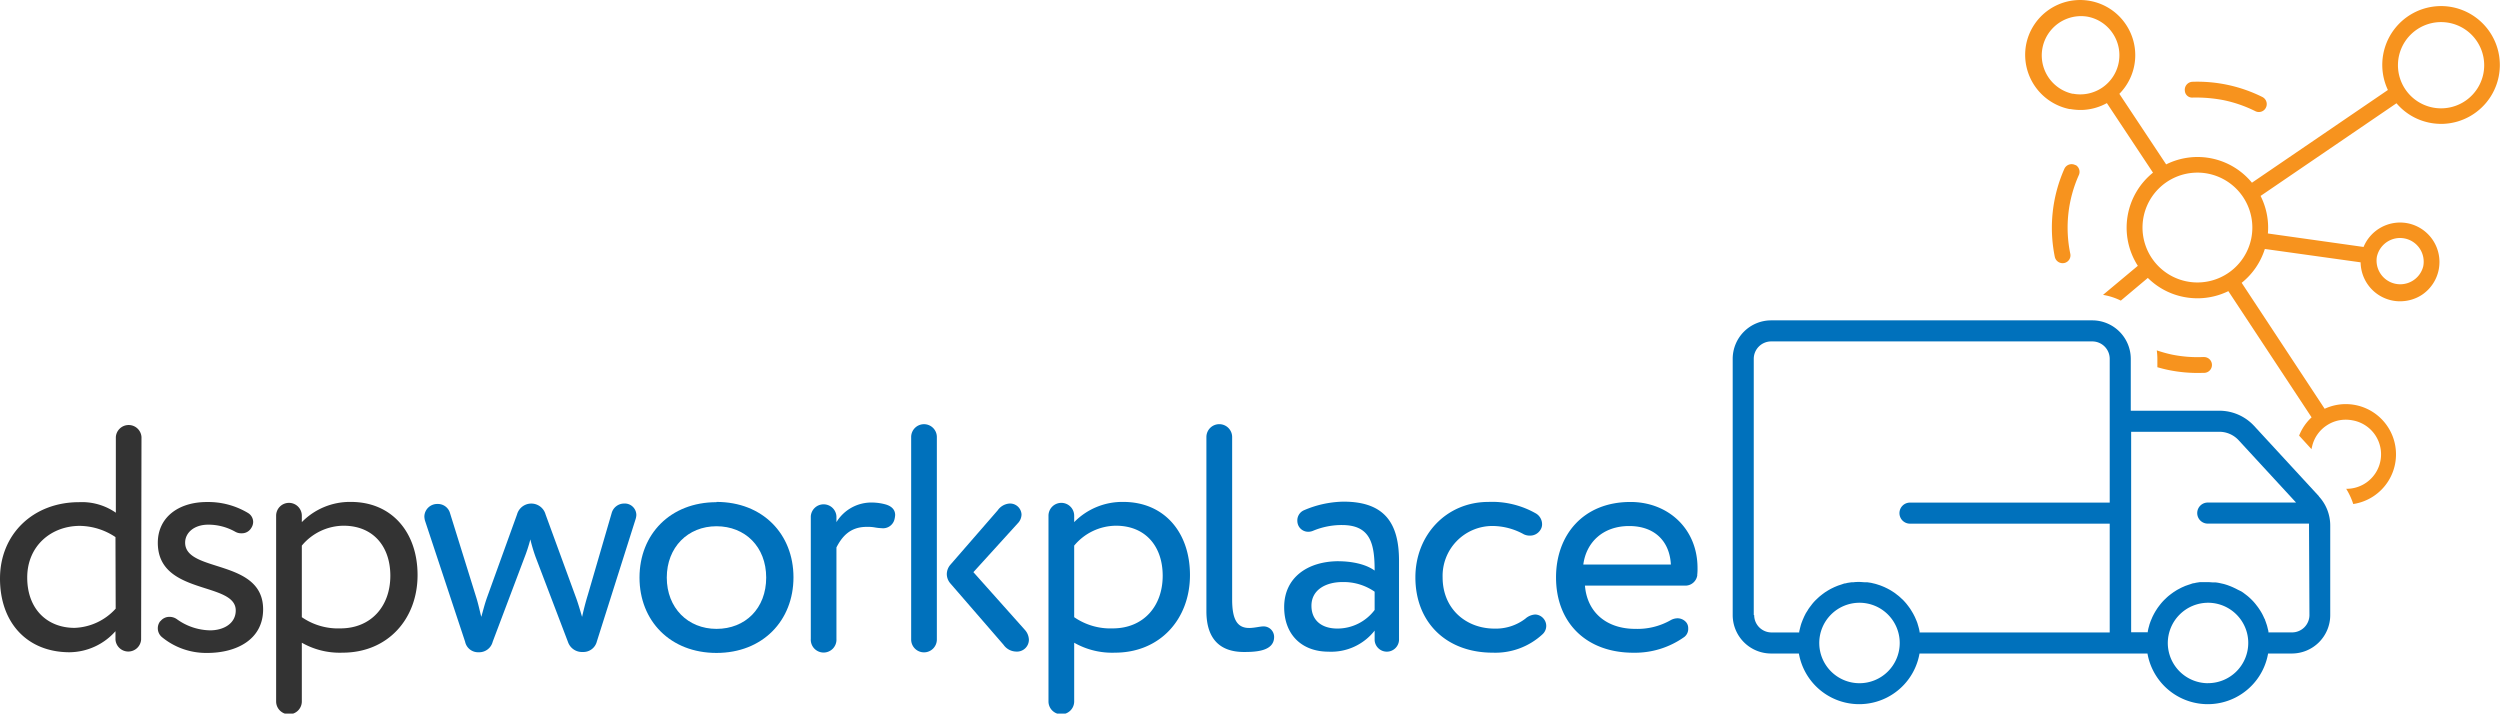 <svg xmlns="http://www.w3.org/2000/svg" xmlns:xlink="http://www.w3.org/1999/xlink" viewBox="0 0 474.78 135.52"><defs><style>.cls-1{fill:none;}.cls-2{clip-path:url(#clip-path);}.cls-3{fill:#0071bc;}.cls-4{fill:#f7931e;}.cls-5{clip-path:url(#clip-path-3);}.cls-6{clip-path:url(#clip-path-4);}.cls-7{fill:#333;}</style><clipPath id="clip-path" transform="translate(0 0)"><rect class="cls-1" x="324.06" width="150.73" height="138.75"/></clipPath><clipPath id="clip-path-3" transform="translate(0 0)"><rect class="cls-1" y="80.7" width="322.4" height="54.82"/></clipPath><clipPath id="clip-path-4" transform="translate(0 0)"><rect class="cls-1" y="80.7" width="322.4" height="54.82"/></clipPath></defs><title>main</title><g id="Layer_2" data-name="Layer 2"><g id="Layer_6" data-name="Layer 6"><g id="truck"><g class="cls-2"><g class="cls-2"><path class="cls-3" d="M440.38,94.23,428.07,80.87A9,9,0,0,0,421.5,78H404.66V68.15a7.32,7.32,0,0,0-7.3-7.31h-61a7.31,7.31,0,0,0-7.3,7.31v48.66a7.3,7.3,0,0,0,7.3,7.3h5.27a11.63,11.63,0,0,0,22.91,0h43.29a11.63,11.63,0,0,0,22.91,0h4.5a7.3,7.3,0,0,0,7.3-7.3v-17a8.16,8.16,0,0,0-2.16-5.54M333.06,116.81V68.15a3.31,3.31,0,0,1,3.3-3.31h61a3.31,3.31,0,0,1,3.3,3.31v27.3H362.73a2,2,0,0,0,0,4h37.93v20.66H364.55c0-.06,0-.12,0-.18l-.09-.44c-.05-.21-.11-.42-.17-.63s-.09-.29-.13-.44-.14-.4-.22-.59l-.18-.42a6.19,6.19,0,0,0-.28-.58c-.06-.13-.13-.26-.2-.38s-.23-.39-.35-.58-.13-.22-.21-.33-.31-.43-.47-.63l-.17-.22c-.22-.27-.46-.53-.71-.79l-.17-.15c-.2-.19-.4-.38-.62-.56a3.4,3.4,0,0,0-.3-.23c-.18-.15-.36-.29-.55-.42l-.35-.23c-.18-.11-.36-.23-.55-.33l-.39-.21-.58-.28-.41-.17c-.2-.08-.4-.16-.6-.22l-.43-.14c-.21-.07-.43-.12-.65-.17l-.41-.1-.74-.11-.36,0c-.38,0-.75-.06-1.13-.06s-.76,0-1.13.06l-.37,0-.74.11-.41.1c-.22,0-.44.1-.65.17l-.42.14a6.32,6.32,0,0,0-.61.22l-.41.17-.58.28c-.13.07-.26.13-.38.21a6.42,6.42,0,0,0-.56.34c-.12.07-.24.14-.35.22s-.38.28-.56.42l-.29.23c-.22.18-.43.38-.64.58l-.14.13a8.86,8.86,0,0,0-.72.79c-.06.07-.1.13-.15.2s-.34.43-.49.65-.14.21-.2.32-.25.39-.37.59-.12.25-.19.37-.19.39-.28.6-.12.26-.17.4-.16.4-.23.61-.09.28-.13.43-.11.42-.16.63-.07.29-.1.44,0,.12,0,.18h-5.26a3.3,3.3,0,0,1-3.3-3.3m20,12.94a7.64,7.64,0,1,1,7.64-7.64,7.64,7.64,0,0,1-7.64,7.64m66.19,0a7.65,7.65,0,0,1-7.64-7.64,7.67,7.67,0,0,1,7.64-7.64,7.64,7.64,0,0,1,6.72,4,7.55,7.55,0,0,1,.92,3.63,7.64,7.64,0,0,1-7.64,7.64m19.26-12.94a3.3,3.3,0,0,1-3.3,3.3h-4.49c0-.06,0-.12,0-.18s-.06-.29-.1-.44-.1-.43-.16-.64-.09-.28-.14-.42a6.32,6.32,0,0,0-.22-.61c0-.14-.11-.27-.17-.4s-.18-.4-.28-.6-.13-.25-.19-.36-.24-.41-.37-.61l-.2-.3c-.16-.24-.33-.46-.51-.68a1.09,1.09,0,0,0-.13-.17,9.12,9.12,0,0,0-.72-.8,1.14,1.14,0,0,1-.11-.11c-.22-.21-.44-.41-.68-.61l-.27-.21-.57-.43-.34-.22L425,112l-.38-.2-.59-.28-.4-.17-.61-.23-.41-.13c-.22-.07-.44-.12-.67-.17l-.4-.09q-.37-.08-.75-.12l-.36,0c-.37,0-.74-.06-1.13-.06h0c-.37,0-.75,0-1.12,0l-.37,0-.72.11-.43.1c-.22,0-.43.1-.64.17l-.43.14-.6.21-.42.19a5.77,5.77,0,0,0-.56.27l-.4.21a6,6,0,0,0-.54.33c-.12.08-.25.15-.37.24s-.36.26-.53.39l-.32.25c-.2.17-.4.35-.59.54s-.13.11-.19.18a10.41,10.41,0,0,0-.71.78l-.19.24c-.15.2-.31.4-.45.61s-.15.23-.22.34a6.59,6.59,0,0,0-.34.57c-.08.12-.14.26-.21.39s-.19.37-.27.57-.12.28-.18.42-.15.39-.22.59-.09.29-.13.44-.12.42-.17.63l-.09.44c0,.06,0,.12,0,.18h-3.16V82H421.5a5,5,0,0,1,3.63,1.59l10.92,11.85H419.28a2,2,0,0,0,0,4h19.23c0,.11,0,.23,0,.34Z" transform="translate(0 0)"/><path class="cls-4" d="M394.18,31.38h0a1.51,1.51,0,0,0-2.14.7,27.65,27.65,0,0,0-1.81,16.69,1.52,1.52,0,0,0,1.95,1.14,1.48,1.48,0,0,0,1-1.69,24.44,24.44,0,0,1,1.63-15,1.5,1.5,0,0,0-.62-1.88m20.75-14a1.37,1.37,0,0,0,1.46,1.19,27.82,27.82,0,0,1,5.83.48,24.89,24.89,0,0,1,6.12,2.12,1.48,1.48,0,0,0,1.89-.54,1.51,1.51,0,0,0-.59-2.17,27.69,27.69,0,0,0-13.27-2.89,1.52,1.52,0,0,0-1.45,1.73Zm3.53,50.46a24.32,24.32,0,0,1-6-.46,25.38,25.38,0,0,1-2.87-.8,12.83,12.83,0,0,1,.11,1.54v1.66c.71.2,1.43.39,2.17.54a27.62,27.62,0,0,0,6.5.53h.26a1.5,1.5,0,0,0-.13-3M465.82,1.38a11.17,11.17,0,0,0-12.33,15.71L427.67,34.7a13.36,13.36,0,0,0-16.29-3.48l-8.89-13.4a10.44,10.44,0,0,0,1.17-13.28,10.45,10.45,0,0,0-18.89,4A10.52,10.52,0,0,0,393,20.71l.19,0a11.05,11.05,0,0,0,2.28.17,10.49,10.49,0,0,0,4.65-1.3l8.76,13.21A13.4,13.4,0,0,0,406,50.48L399.39,56a12.06,12.06,0,0,1,3.38,1.09l5.13-4.31a13.29,13.29,0,0,0,6.75,3.6,13.63,13.63,0,0,0,3.16.26,13.36,13.36,0,0,0,5.38-1.35L439,79.26a9.39,9.39,0,0,0-2.37,3.47L439,85.32c0-.12,0-.25.06-.37h0a6.51,6.51,0,0,1,2.8-4.15,6.45,6.45,0,0,1,3.37-1.09,6.8,6.8,0,0,1,1.55.12,6.55,6.55,0,0,1-1.21,13,13.07,13.07,0,0,1,1.34,2.89,9.54,9.54,0,1,0-5.43-18.09L425.72,53.71a13.35,13.35,0,0,0,4.4-6.43l18.19,2.54a7.5,7.5,0,0,0,6,7.25,7.06,7.06,0,0,0,1.77.14A7.51,7.51,0,0,0,459.94,56a7.5,7.5,0,0,0-2.65-13.59,7.51,7.51,0,0,0-8.42,4.49L430.7,44.34a13.33,13.33,0,0,0-1.39-7.13l25.81-17.6a11.08,11.08,0,0,0,6.25,3.69,11.35,11.35,0,0,0,2.65.22,11.19,11.19,0,0,0,1.8-22.14M393.7,17.8l-.13,0a7.46,7.46,0,0,1,2.84-14.64,7.37,7.37,0,0,1,4.78,3.11A7.44,7.44,0,0,1,393.7,17.8m57.69,31a4.52,4.52,0,0,1,4.24-3.6,4.75,4.75,0,0,1,1.06.09,4.5,4.5,0,0,1,3.51,5.3,4.5,4.5,0,0,1-8.81-1.79m-23.85-3.51a10.43,10.43,0,1,1-10.6-12.5,10.18,10.18,0,0,1,2.45.2h0a10.44,10.44,0,0,1,8.15,12.3M471.62,14a8.19,8.19,0,1,1-8.32-9.8,8.4,8.4,0,0,1,1.92.16,8.2,8.2,0,0,1,6.4,9.64" transform="translate(0 0)"/></g></g></g><g id="Artwork_2" data-name="Artwork 2"><g class="cls-5"><g class="cls-6"><path class="cls-7" d="M26.8,121.45a2.44,2.44,0,0,1-4.87,0v-1.58a11.79,11.79,0,0,1-8.71,4c-8,0-13.22-5.54-13.22-14s6.33-14.5,15-14.5a11.3,11.3,0,0,1,7,2V83a2.44,2.44,0,0,1,4.87,0ZM21.93,102a12.43,12.43,0,0,0-6.76-2.13c-5.42,0-10,3.78-10,9.81s3.83,9.56,9,9.56a11.06,11.06,0,0,0,7.8-3.65Z" transform="translate(0 0)"/><path class="cls-7" d="M30.45,118a2.13,2.13,0,0,1,1.71-.85,2.37,2.37,0,0,1,1.4.42,11.08,11.08,0,0,0,6.34,2.14c2.55,0,4.87-1.28,4.87-3.78,0-5.54-14.8-2.8-14.8-12.85,0-4.81,3.9-7.74,9.32-7.74a14.7,14.7,0,0,1,7.79,2.07,2,2,0,0,1,1,1.71,2.14,2.14,0,0,1-.37,1.16,2.06,2.06,0,0,1-1.82,1,2.28,2.28,0,0,1-1.22-.3,10.4,10.4,0,0,0-5.12-1.34c-2.74,0-4.39,1.58-4.39,3.41,0,5.78,14.81,3,14.81,12.67,0,5.78-5.12,8.28-10.6,8.28A13.22,13.22,0,0,1,30.76,121a2.18,2.18,0,0,1-.79-1.71,2.15,2.15,0,0,1,.48-1.34" transform="translate(0 0)"/><path class="cls-7" d="M57.32,133.21a2.44,2.44,0,0,1-4.88,0V97.94a2.44,2.44,0,0,1,4.88,0v1.22a12.78,12.78,0,0,1,9.31-3.84c7.8,0,12.67,5.79,12.67,13.89,0,8.35-5.66,14.74-14.25,14.74a14.53,14.53,0,0,1-7.73-1.89Zm0-16a12.1,12.1,0,0,0,7.31,2.13c5.84,0,9.5-4.2,9.5-10,0-5.54-3.23-9.5-8.9-9.5a10.41,10.41,0,0,0-7.91,3.78Z" transform="translate(0 0)"/><path class="cls-3" d="M110.55,117.13c.31-1.4.67-2.8,1.1-4.2l4.51-15.48a2.46,2.46,0,0,1,2.31-1.82,2.2,2.2,0,0,1,2.38,2.19,3.11,3.11,0,0,1-.13.73l-7.37,23.27a2.64,2.64,0,0,1-2.68,2,2.81,2.81,0,0,1-2.8-1.89l-6.15-16.14a31,31,0,0,1-1-3.35,30.39,30.39,0,0,1-1.15,3.53l-6,15.9a2.65,2.65,0,0,1-2.68,2,2.51,2.51,0,0,1-2.56-2l-7.62-23a3.51,3.51,0,0,1-.12-.79,2.44,2.44,0,0,1,2.5-2.37,2.39,2.39,0,0,1,2.38,1.76l4.93,15.84c.43,1.34.67,2.56,1,3.84.36-1.22.6-2.32,1.15-3.84L98.19,97.7a2.81,2.81,0,0,1,5.42,0l5.66,15.47c.49,1.28.86,2.62,1.28,4" transform="translate(0 0)"/><path class="cls-3" d="M136.07,95.32c8.77,0,14.62,6.09,14.62,14.32S144.84,124,136.07,124s-14.62-6.09-14.62-14.31,5.85-14.32,14.62-14.32m0,24.06c5.48,0,9.44-3.89,9.44-9.74s-4-9.75-9.44-9.75-9.44,4-9.44,9.75,4,9.74,9.44,9.74" transform="translate(0 0)"/><path class="cls-3" d="M158.85,121.33a2.44,2.44,0,1,1-4.87,0V98.06a2.44,2.44,0,0,1,4.87,0v1.1a7.76,7.76,0,0,1,6.89-3.72,9.9,9.9,0,0,1,2.49.37c1,.3,1.77.91,1.77,2a4.22,4.22,0,0,1-.12.79,2.23,2.23,0,0,1-2.44,1.71,9.59,9.59,0,0,1-1.22-.13,7.55,7.55,0,0,0-1.64-.12c-3.17,0-4.69,1.89-5.73,3.9Z" transform="translate(0 0)"/><path class="cls-3" d="M177.92,121.45a2.44,2.44,0,0,1-4.88,0V83a2.44,2.44,0,0,1,4.88,0Zm2.56-10.66a2.72,2.72,0,0,1-.67-1.76,2.77,2.77,0,0,1,.67-1.77l9-10.35a3,3,0,0,1,2.19-1.28A2.18,2.18,0,0,1,194,97.7a2.47,2.47,0,0,1-.73,1.7l-8.41,9.26,9.81,11a2.92,2.92,0,0,1,.73,1.83,2.26,2.26,0,0,1-2.44,2.25,3,3,0,0,1-2.37-1.28Z" transform="translate(0 0)"/><path class="cls-3" d="M204,133.21a2.44,2.44,0,0,1-4.88,0V97.94a2.44,2.44,0,0,1,4.88,0v1.22a12.8,12.8,0,0,1,9.32-3.84c7.79,0,12.67,5.79,12.67,13.89,0,8.35-5.67,14.74-14.26,14.74a14.55,14.55,0,0,1-7.73-1.89Zm0-16a12.1,12.1,0,0,0,7.31,2.13c5.84,0,9.5-4.2,9.5-10,0-5.54-3.23-9.5-8.89-9.5a10.42,10.42,0,0,0-7.92,3.78Z" transform="translate(0 0)"/><path class="cls-3" d="M234,113.84c0,3.72.91,5.42,3.23,5.42,1,0,2.07-.3,2.74-.3a2,2,0,0,1,2,2c0,2.74-3.54,2.86-5.73,2.86-4.51,0-7.13-2.44-7.13-7.74V83A2.44,2.44,0,0,1,234,83Z" transform="translate(0 0)"/><path class="cls-3" d="M254.24,106.59c2.13,0,5,.43,6.82,1.77,0-5.12-.79-8.65-6.21-8.65a14.18,14.18,0,0,0-5.48,1.09,2.33,2.33,0,0,1-.92.19,2.06,2.06,0,0,1-1.89-1.22,2.2,2.2,0,0,1-.18-.85,2.1,2.1,0,0,1,1.22-2,19.68,19.68,0,0,1,7.55-1.65c7.8,0,10.54,4.08,10.54,11.21v15.11a2.32,2.32,0,0,1-4.63,0v-1.83a10.47,10.47,0,0,1-8.77,4c-5,0-8.41-3.17-8.41-8.47,0-5.6,4.45-8.71,10.36-8.71m6.82,5.79a10.31,10.31,0,0,0-6.15-1.83c-2.92,0-5.85,1.34-5.85,4.51,0,2.62,1.77,4.32,4.94,4.32a8.85,8.85,0,0,0,7.06-3.53Z" transform="translate(0 0)"/><path class="cls-3" d="M283.35,99.89a9.47,9.47,0,0,0-9.38,9.75c0,6,4.45,9.74,9.87,9.74a9.23,9.23,0,0,0,5.85-1.89,3.08,3.08,0,0,1,1.89-.79,2.19,2.19,0,0,1,2.07,2.13,2.16,2.16,0,0,1-.67,1.59,13.19,13.19,0,0,1-9.5,3.53c-8.71,0-14.68-5.66-14.68-14.31,0-8,5.84-14.32,13.88-14.32a16.78,16.78,0,0,1,8.9,2.13,2.38,2.38,0,0,1,1.28,2.07,1.9,1.9,0,0,1-.31,1.1,2.3,2.3,0,0,1-2,1.1,2.59,2.59,0,0,1-1.16-.25,12.39,12.39,0,0,0-6-1.58" transform="translate(0 0)"/><path class="cls-3" d="M322.34,109.21a2.28,2.28,0,0,1-2.07,2H301c.42,5.18,4.2,8.22,9.56,8.22a12.77,12.77,0,0,0,6.7-1.64,2.71,2.71,0,0,1,1.34-.37,2.17,2.17,0,0,1,1.65.79,1.73,1.73,0,0,1,.36,1.1,1.93,1.93,0,0,1-.73,1.65,16.15,16.15,0,0,1-9.69,3c-8.89,0-14.68-5.66-14.68-14.31,0-8,5.12-14.32,14.14-14.32,7.06,0,12.73,5,12.73,12.55a9.58,9.58,0,0,1-.06,1.34m-12.92-9.32c-5,0-8.16,3.11-8.71,7.31h16.63c-.24-4.51-3.17-7.31-7.92-7.31" transform="translate(0 0)"/></g></g></g></g></g></svg>